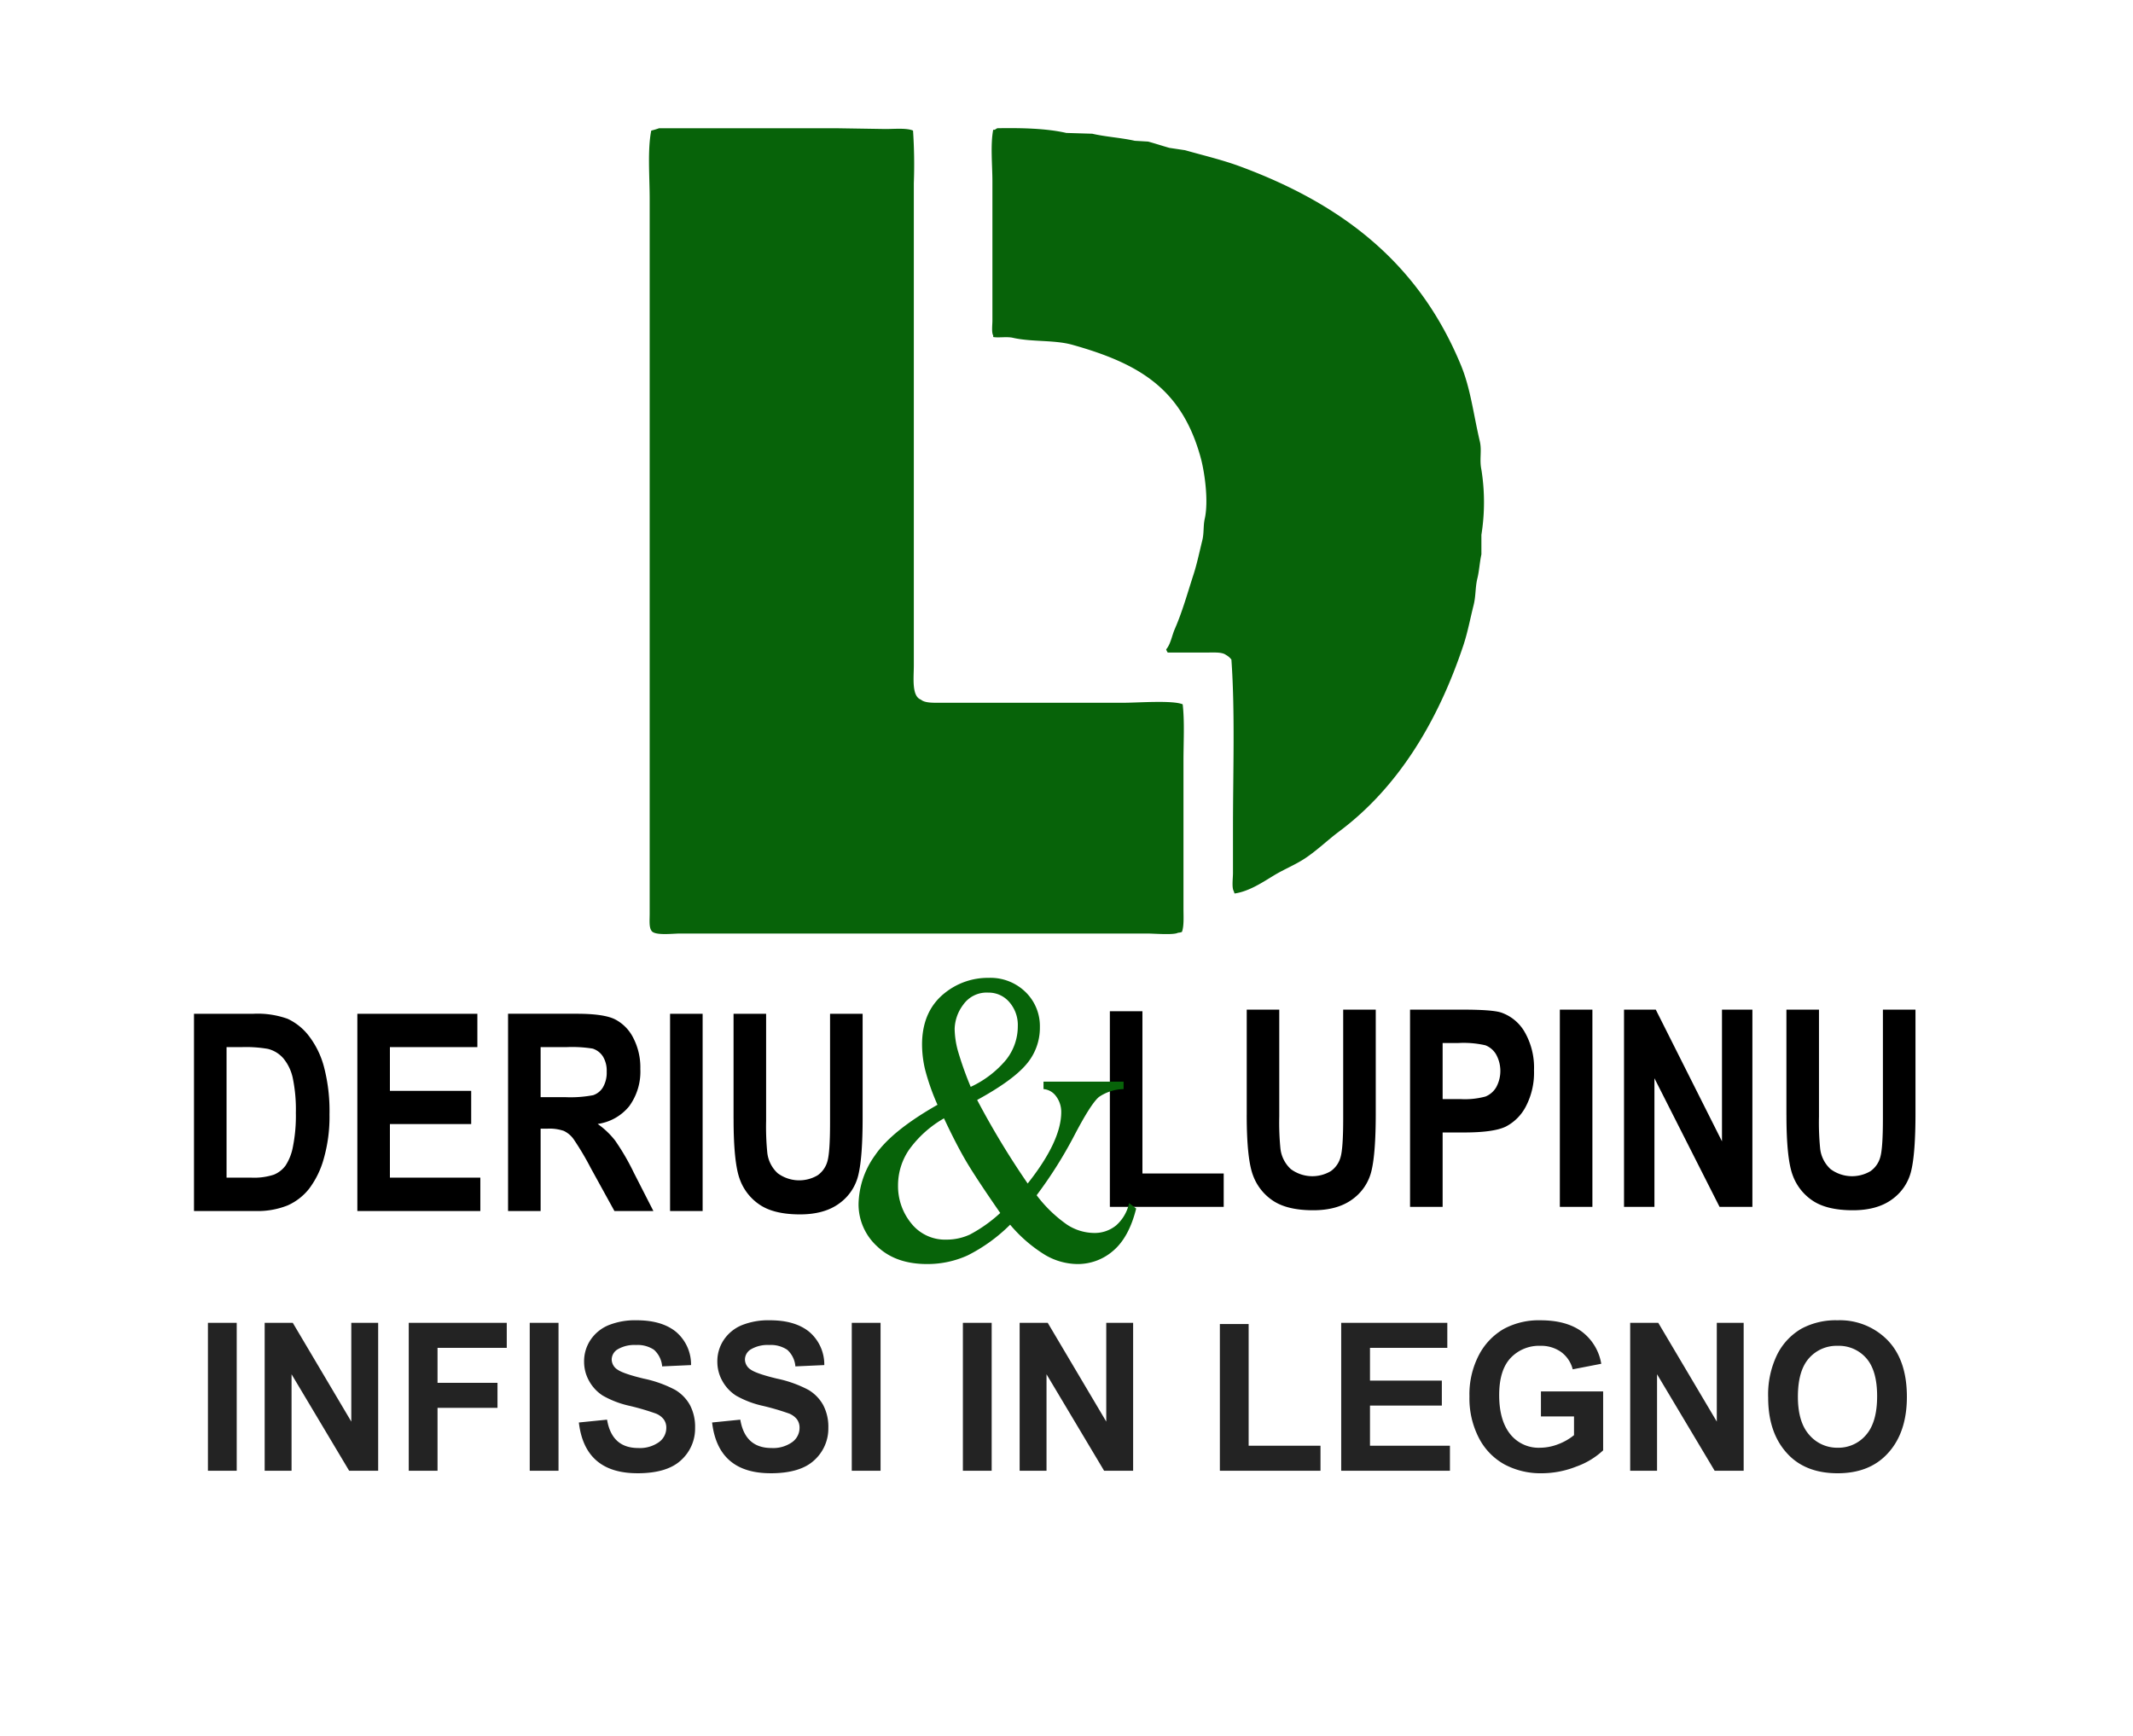 <svg xmlns="http://www.w3.org/2000/svg" width="185.966" height="151.368" viewBox="0 0 516 420">
  <defs>
    <style>
      .cls-1 {
        fill: #076309;
      }

      .cls-1, .cls-2, .cls-3 {
        fill-rule: evenodd;
      }

      .cls-3 {
        opacity: 0.86;
      }
    </style>
  </defs>
  <path id="Forma_1" data-name="Forma 1" class="cls-1" d="M159.449,31.024h42.79l11.981,0.19c2.15,0,5.116-.287,6.656.38a122.511,122.511,0,0,1,.191,12.723v116.6c0,3.084-.565,7.52,1.711,8.356,0.976,0.863,3.132.759,4.945,0.759h44.121c3.453,0,11.868-.654,14.264.38,0.48,4.157.19,9.194,0.19,13.673v35.7c0,1.942.159,4.317-.38,5.7a2.989,2.989,0,0,1-.951.19c-0.978.6-5.831,0.19-7.417,0.189H164.583c-1.931,0-6.4.6-7.036-.759-0.561-.846-0.38-2.618-0.381-3.988v-173c0-5.343-.553-11.821.381-16.521A18.511,18.511,0,0,0,159.449,31.024Zm81.777,0c5.924-.1,11.862.036,16.735,1.14l6.276,0.19c3.22,0.755,7.045.973,10.27,1.709l3.233,0.19c1.627,0.441,3.53,1.066,5.135,1.519l3.8,0.57c4.573,1.3,9.067,2.339,13.5,3.988,25.068,9.32,43.2,23.682,53.25,48.045,2.338,5.667,3.027,11.912,4.565,18.421,0.529,2.242-.14,4.417.38,6.836a49.991,49.991,0,0,1,0,15.762v4.748c-0.417,1.84-.529,3.988-0.951,5.7-0.578,2.336-.351,4.281-0.951,6.646-0.815,3.217-1.41,6.5-2.472,9.685-6.185,18.533-15.878,34.445-30.048,45.007-2.731,2.035-5.293,4.537-8.178,6.457-2.439,1.622-5.064,2.635-7.607,4.178-2.65,1.607-5.994,3.868-9.509,4.367q-0.1-.284-0.19-0.569c-0.518-.84-0.191-3.153-0.191-4.368V200.227c0-13.411.52-27.864-.38-40.639a4.1,4.1,0,0,0-1.331-1.14c-0.923-.7-2.764-0.569-4.374-0.57h-9.7a2.873,2.873,0,0,1-.38-0.759c1.085-1.257,1.39-3.33,2.092-4.938,1.836-4.206,3.017-8.518,4.564-13.293,0.789-2.435,1.431-5.5,2.092-8.166,0.424-1.708.219-3.6,0.571-5.127,1-4.351-.02-11.4-0.951-14.812-4.525-16.559-14.624-22.742-31-27.346-4.432-1.246-9.758-.65-14.454-1.709-1.488-.336-3.484.056-4.754-0.19v-0.38c-0.436-.7-0.19-2.56-0.19-3.608V43.937c0-4-.514-8.884.19-12.534h0.38C240.8,31.274,241.079,31.155,241.226,31.024Z"/>
  <path id="deriu" class="cls-2" d="M46.929,293H61.758a19.387,19.387,0,0,0,7.821-1.351,13.73,13.73,0,0,0,5.186-4.02,21.579,21.579,0,0,0,3.545-7.243,36.949,36.949,0,0,0,1.4-10.758,42.107,42.107,0,0,0-1.334-11.491,21.182,21.182,0,0,0-3.675-7.52,13.821,13.821,0,0,0-5.122-4.118,21.442,21.442,0,0,0-8.243-1.22H46.929V293Zm11.458-39.648a31.253,31.253,0,0,1,6.413.422,7.261,7.261,0,0,1,3.76,2.309,11.075,11.075,0,0,1,2.279,4.813,37.507,37.507,0,0,1,.732,8.357,38.123,38.123,0,0,1-.716,8.227,12.381,12.381,0,0,1-1.807,4.569,6.657,6.657,0,0,1-2.8,2.163,15.428,15.428,0,0,1-5.518.715H54.807V253.352h3.581ZM116.2,293v-8.073H94.325V271.971h19.662v-8.04H94.325V253.352h21.159v-8.073H86.448V293H116.2Zm14.583,0V273.078h1.628a10.714,10.714,0,0,1,3.971.537,6.194,6.194,0,0,1,2.344,1.953,68.31,68.31,0,0,1,4.193,7.048L148.637,293h9.425l-4.753-9.31a56.422,56.422,0,0,0-4.524-7.764,19.754,19.754,0,0,0-4.2-3.987,11.943,11.943,0,0,0,7.633-4.3,14.184,14.184,0,0,0,2.686-9.017,15.463,15.463,0,0,0-1.758-7.6,10.118,10.118,0,0,0-4.492-4.46q-2.734-1.285-9.115-1.285H122.906V293h7.877Zm0-39.648h6.185a31.262,31.262,0,0,1,6.413.358,4.645,4.645,0,0,1,2.474,1.9,6.568,6.568,0,0,1,.912,3.662,7.024,7.024,0,0,1-.912,3.809,4.365,4.365,0,0,1-2.376,1.9,29.3,29.3,0,0,1-6.836.472h-5.86V253.352ZM169.976,293V245.279H162.1V293h7.877Zm7.487-22.266q0,10.71,1.546,14.7a12.482,12.482,0,0,0,4.981,6.185q3.433,2.2,9.554,2.2,5.891,0,9.489-2.653a11.794,11.794,0,0,0,4.622-6.934q1.026-4.279,1.026-13.883V245.279H200.8v26.4q0,7.13-.636,9.294a6.118,6.118,0,0,1-2.365,3.385,8.745,8.745,0,0,1-9.672-.5,7.952,7.952,0,0,1-2.5-4.883,63.6,63.6,0,0,1-.293-7.845V245.279h-7.878v25.455Z"/>
  <path id="lupinu" class="cls-2" d="M296.03,292v-8.073H276.368V244.669H268.49V292h27.54Zm5.566-22.266q0,10.71,1.546,14.7a12.482,12.482,0,0,0,4.981,6.185q3.433,2.2,9.554,2.2,5.89,0,9.489-2.653a11.8,11.8,0,0,0,4.622-6.934q1.026-4.279,1.025-13.883V244.279h-7.877v26.4q0,7.13-.637,9.294a6.108,6.108,0,0,1-2.365,3.385,8.745,8.745,0,0,1-9.672-.5,7.956,7.956,0,0,1-2.5-4.883,63.6,63.6,0,0,1-.293-7.845V244.279H301.6v25.455ZM348.992,292V274h5.176q7.161,0,10.091-1.416a11.349,11.349,0,0,0,4.883-4.916,17.592,17.592,0,0,0,1.953-8.675,17.3,17.3,0,0,0-2.263-9.31,10.514,10.514,0,0,0-5.745-4.72q-2.181-.682-9.278-0.683h-12.7V292h7.878Zm3.85-39.648a23.639,23.639,0,0,1,6.493.554,5.153,5.153,0,0,1,2.577,2.187,8.25,8.25,0,0,1,.033,7.978,5.335,5.335,0,0,1-2.594,2.235,19.064,19.064,0,0,1-5.987.62h-4.372V252.352h3.85ZM385.222,292V244.279h-7.877V292h7.877Zm15.007,0V260.88L415.984,292h7.943V244.279H416.57v31.868l-16.016-31.868h-7.682V292h7.357Zm31.933-22.266q0,10.71,1.547,14.7a12.474,12.474,0,0,0,4.98,6.185q3.433,2.2,9.554,2.2,5.892,0,9.489-2.653a11.79,11.79,0,0,0,4.622-6.934q1.026-4.279,1.026-13.883V244.279H455.5v26.4q0,7.13-.636,9.294a6.113,6.113,0,0,1-2.365,3.385,8.745,8.745,0,0,1-9.672-.5,7.952,7.952,0,0,1-2.5-4.883,63.809,63.809,0,0,1-.293-7.845V244.279h-7.878v25.455Z"/>
  <path id="_" data-name="&amp;" class="cls-1" d="M252.438,263.5a4.162,4.162,0,0,1,2.906,1.562,6.3,6.3,0,0,1,1.384,4q0,7.032-8.118,17.285a199.9,199.9,0,0,1-12.224-20.215q8.487-4.638,11.832-8.545a13.539,13.539,0,0,0,3.344-9.082,11.486,11.486,0,0,0-3.459-8.471,12.144,12.144,0,0,0-8.949-3.443,16.611,16.611,0,0,0-10.286,3.418q-5.812,4.395-5.812,12.744a26.5,26.5,0,0,0,.784,6.226,55.381,55.381,0,0,0,2.952,8.325q-11.07,6.3-15.083,12.183a20.8,20.8,0,0,0-4.013,11.792,13.725,13.725,0,0,0,4.474,10.254q4.473,4.3,12.085,4.3a23.507,23.507,0,0,0,9.8-2.076,39.972,39.972,0,0,0,10.309-7.446,34.777,34.777,0,0,0,8.511,7.349,15.7,15.7,0,0,0,7.68,2.173,13.056,13.056,0,0,0,8.81-3.272q3.781-3.27,5.489-10.156l-1.707-1.318a10,10,0,0,1-3.136,5.395,8.188,8.188,0,0,1-5.4,1.831,12.129,12.129,0,0,1-6.5-2.026,32.522,32.522,0,0,1-7.334-7.1,104.709,104.709,0,0,0,9.133-14.5q4.059-7.763,5.973-9.3a10.93,10.93,0,0,1,5.928-1.88v-1.807H252.438V263.5Zm-20.71-9.253a20.984,20.984,0,0,1-.785-5.347A10.148,10.148,0,0,1,233,243.115a6.909,6.909,0,0,1,6.066-2.954,6.564,6.564,0,0,1,5.1,2.295,8.391,8.391,0,0,1,2.052,5.81,12.994,12.994,0,0,1-2.836,8.155,24.607,24.607,0,0,1-8.557,6.543A83.323,83.323,0,0,1,231.728,254.248Zm2.882,44.458a13.446,13.446,0,0,1-5.6,1.22,10.438,10.438,0,0,1-8.58-3.955,14.216,14.216,0,0,1-3.182-9.179,15.185,15.185,0,0,1,2.79-8.789,26.786,26.786,0,0,1,8.326-7.422q2.814,6.006,5.166,10.058t8.442,12.842A34.924,34.924,0,0,1,234.61,298.706Z"/>
  <path id="infissi_in_legno" data-name="infissi in legno" class="cls-3" d="M57.265,355.843V320.052H50.3v35.791h6.965Zm13.267,0V332.5l13.929,23.34h7.022V320.052h-6.5v23.9l-14.159-23.9H64.028v35.791h6.5Zm35.312,0v-15.21h14.505v-6.055H105.844v-8.471h16.75v-6.055H98.88v35.791h6.964Zm29.269,0V320.052h-6.965v35.791h6.965Zm19.081,0.61q7.194,0,10.576-3.173a10.314,10.314,0,0,0,3.382-7.835,11.267,11.267,0,0,0-1.237-5.48,9.8,9.8,0,0,0-3.581-3.686,28.785,28.785,0,0,0-7.609-2.723q-4.978-1.2-6.363-2.194a2.951,2.951,0,0,1-1.385-2.458,2.915,2.915,0,0,1,1.526-2.483,7.93,7.93,0,0,1,4.345-1,7.118,7.118,0,0,1,4.346,1.148,6,6,0,0,1,1.986,4.028l6.993-.317a10.346,10.346,0,0,0-3.626-8.033q-3.424-2.807-9.526-2.807a17.19,17.19,0,0,0-6.821,1.195,9.724,9.724,0,0,0-4.331,3.537,9.255,9.255,0,0,0-1.568,5.269,9.446,9.446,0,0,0,1.223,4.7,9.884,9.884,0,0,0,3.295,3.525,23.173,23.173,0,0,0,6.533,2.487,60.547,60.547,0,0,1,6.274,1.841,4.529,4.529,0,0,1,1.928,1.4,3.385,3.385,0,0,1,.633,2.074,4.246,4.246,0,0,1-1.813,3.478,7.949,7.949,0,0,1-4.979,1.4q-6.389,0-7.54-6.86l-6.821.683q1.44,12.281,14.16,12.28h0Zm32.233,0q7.194,0,10.576-3.173a10.318,10.318,0,0,0,3.382-7.835,11.267,11.267,0,0,0-1.237-5.48,9.8,9.8,0,0,0-3.581-3.686,28.781,28.781,0,0,0-7.61-2.723q-4.977-1.2-6.362-2.194a2.951,2.951,0,0,1-1.385-2.458,2.915,2.915,0,0,1,1.526-2.483,7.927,7.927,0,0,1,4.345-1,7.118,7.118,0,0,1,4.346,1.148,6,6,0,0,1,1.986,4.028l6.993-.317a10.346,10.346,0,0,0-3.626-8.033q-3.424-2.807-9.526-2.807a17.19,17.19,0,0,0-6.821,1.195,9.719,9.719,0,0,0-4.331,3.537,9.255,9.255,0,0,0-1.568,5.269,9.446,9.446,0,0,0,1.223,4.7,9.884,9.884,0,0,0,3.295,3.525,23.173,23.173,0,0,0,6.533,2.487,60.547,60.547,0,0,1,6.274,1.841,4.529,4.529,0,0,1,1.928,1.4,3.385,3.385,0,0,1,.633,2.074,4.246,4.246,0,0,1-1.813,3.478,7.949,7.949,0,0,1-4.979,1.4q-6.388,0-7.54-6.86l-6.821.683q1.439,12.281,14.16,12.28h0Zm26.592-.61V320.052h-6.965v35.791h6.965Zm26.88,0V320.052h-6.965v35.791H239.9Zm13.267,0V332.5l13.929,23.34h7.023V320.052h-6.5v23.9l-14.16-23.9h-6.792v35.791h6.5Zm66.279,0v-6.055H302.062V320.345H295.1v35.5h24.347Zm31.312,0v-6.055h-19.34v-9.716H348.8v-6.031H331.417v-7.934h18.707v-6.055H324.453v35.791h26.3Zm30.017-13.135v4.527a13.612,13.612,0,0,1-3.928,2.226,12.194,12.194,0,0,1-4.245.816,8.775,8.775,0,0,1-6.936-2.906q-2.994-3.369-2.993-9.838,0-6.03,2.763-8.973a9.452,9.452,0,0,1,7.223-2.942,8.355,8.355,0,0,1,4.95,1.465,7.439,7.439,0,0,1,2.85,4.224l6.907-1.343a12.257,12.257,0,0,0-4.792-7.849q-3.727-2.673-9.915-2.673a17.814,17.814,0,0,0-8.849,2.075,15.6,15.6,0,0,0-6.015,6.274,20.632,20.632,0,0,0-2.317,10.108,20.882,20.882,0,0,0,2.288,10.022,15.323,15.323,0,0,0,6.2,6.4A18.55,18.55,0,0,0,373,356.453a22.81,22.81,0,0,0,8.375-1.635,18.67,18.67,0,0,0,6.446-3.907V336.654H372.774v6.054h8Zm20.088,13.135V332.5l13.93,23.34h7.022V320.052h-6.5v23.9l-14.16-23.9h-6.792v35.791h6.5Zm31.83-3.809q4.346,4.421,11.857,4.419,7.453,0,11.8-4.467,4.95-5.053,4.95-14.038,0-8.887-4.677-13.7a16.133,16.133,0,0,0-12.1-4.809,17.511,17.511,0,0,0-8.72,2.026,15,15,0,0,0-5.828,6.165,22.066,22.066,0,0,0-2.231,10.534q0,8.814,4.95,13.867h0Zm4.926-23.413a8.878,8.878,0,0,1,6.946-3,8.78,8.78,0,0,1,6.9,2.979q2.637,2.979,2.637,9.2,0,6.348-2.709,9.412a8.732,8.732,0,0,1-6.831,3.064,8.841,8.841,0,0,1-6.86-3.089q-2.768-3.088-2.767-9.265Q434.937,331.625,437.618,328.621Z"/>
</svg>
